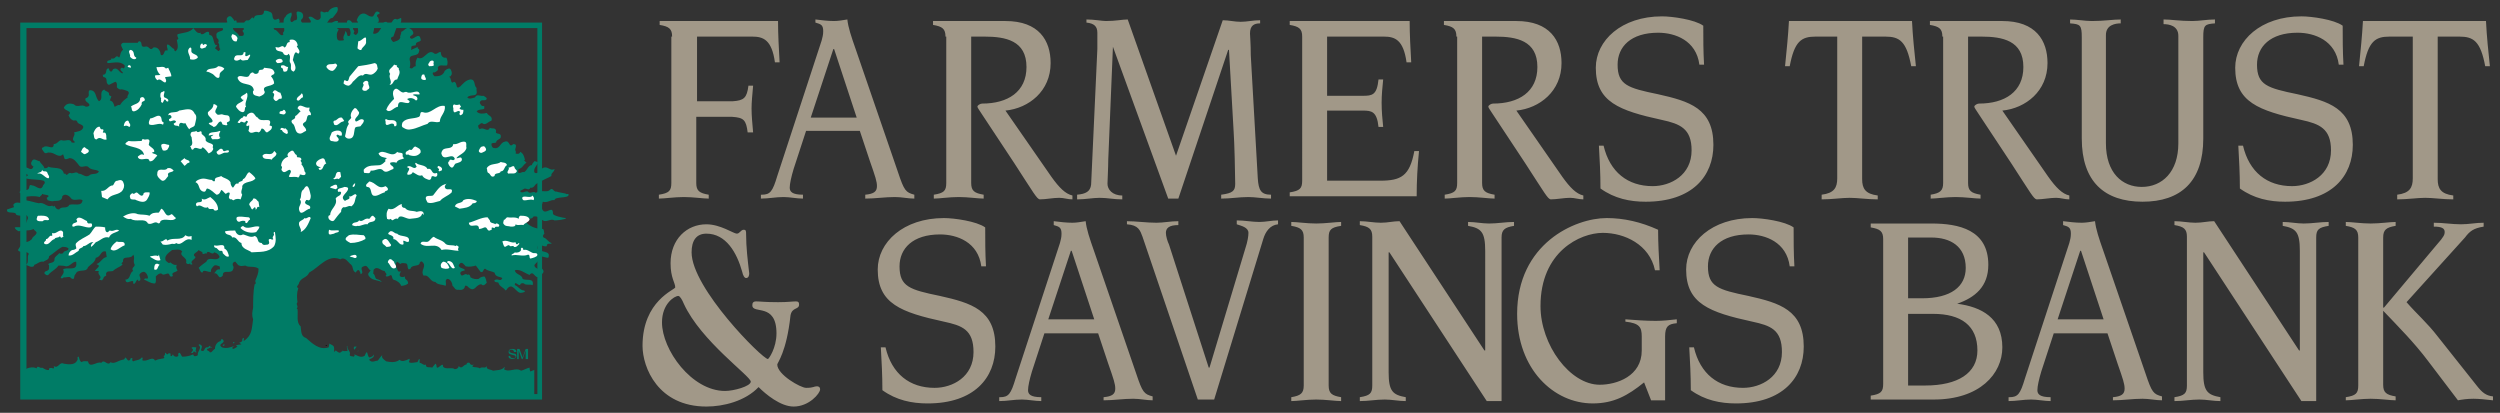 <svg id="Layer_1" xmlns="http://www.w3.org/2000/svg" viewBox="0 0 321 53"><rect x="0" y="0" width="321" height="53" fill="#333333" stroke="none"/><style>.st0{fill:#007c66}.st1{fill:#fff}.st2{fill:#a19888}</style><path class="st0" d="M43.3.9c.3.5-.3 1-.6 1.4-.4 0-.6.5-.8.8-.1.2.1.3.2.3.4-.3.7-.8 1.3-.7 0 .3-.5.8.1 1.1-.3.4-.3.8-.2 1.2.1.3.5.2.6.2.5 0 .1-.2.2-.4 0-.3.3-.5.2-.8.4.1.1.8.6.6.2-.3.1-.6 0-.9-.1-.2-.5 0-.4-.3.2-.3-.2-.9.4-.8.6.3.2 1 .6 1.4 0 .1-.1.2-.1.3.1.1.3.3.4.1.4-.3 0-.8.2-1.1 0-.2 0-.5-.2-.7.1-.3.3-.7.6-.8.6-.3.9.5 1.5.3.2-.2.3-.9.8-.5.1 0 0 .1 0 .2-.2 0-.3.1-.3.3.2.1.3.5.2.7-.2.3-.6.2-.6.5.1.3 0 .6-.1 1 .2.1.5 0 .7-.2.3-.4.5-.7.6-1.1 0-.1.2-.2.4-.2l.4.4c.4-.2.4-1 1-.7l.5-.2c.1.5-.1.9-.5 1l-.5 1.4c-.1 0-.3.1-.3.2 0 .2.1.3.3.5.3-.1.8-.2.9-.6-.1-.2.2-.5.1-.7.4-.1.7-.8 1.2-.4.2.1.6.6.2.8-.1.1-.4.2-.2.4.3.4 1.1-.9 1.3.1.2.5-.7.2-.6.8-.2.1-.6 0-.6.3.1.1-.1.3 0 .3l.9-.4c-.3.3.3.2.1.6-.1.8-1.3.2-1.2 1.1.1.3.1.7 0 1 .4.3.4-.2.8-.2-.1-.3 0-.8.2-1.1.9.5 1.3-1.3 2.2-.5.4.1.5-.3.8-.2 0 .4.2.8.7.7.2.3.2.8.1 1-.5.1-1-.2-1.2.3.2.3-.2.5-.4.6h-.2c-.1.2 0 .3.2.5.6 0 1.1-.1 1.3-.7.2-.2.7-.5.8-.1.1.2.2.5 0 .7 0 .2-.2 0-.2.2.3.1.1 1 .6.6.5.1.1 1.1.8.6.4-.4.7-.8 1.3-.9.7 0 .4.8.8 1.1-.1.3.2.7-.2.9-.4.1-.7 0-1 .3.2.3.7.1 1 0 .2-.5.7-.1 1.1-.2.1.1.4.2.4.4-.2.4-.8-.1-.9.5.1.2.2.5.6.4-.1.1.1.3-.1.4-.3.1-.6 0-.9.3.3.4.9.3 1.3.2.2.4.8.4.6 1-.4.1-.8.7-1.2.3-.2 0-.3.2-.5.3 0 .2 0 .3.2.5.5-.4 1 .5 1.3-.2.2.2.7-.1.8.4-.2.6.7.1.6.8 0 .3-.6.3-.6.7-.2.1-.6 0-.6.2s.1.5.3.5c.8.2.8-.7 1.4-.8.7-.3.5.9 1.1.3.7 0 .1.6.3.9.1.1 0 .2 0 .3.2.1.5.1.6-.2.4.2.5.6.6 1l-.1.1.3.3c-.4.2-.5.7-1 .8-.1.1 0 .2-.1.4.2.3.5-.1.8 0 .4-.2.5-.9 1-.9 0-.2.2-.3.3-.5.2 0 .4.1.5.2-.2.4-.6.7-.5 1.2.2.3.5 0 .7 0 .2-.3.2-.5.6-.6.5-.1.8.5 1.3.2 0 .4-.5.5-.4.9-.5.3-1.2.5-1.6.9-.6 0-.5.7-1.1.6-.2.5-.6-.1-.9.2l-.4.2c0 .2.2.2.3.2.2 0 .4-.2.7-.1.2.4.8-.2 1 .2.5-.6 1.4.1 1.9-.5.3-.2.4.4.8.3.1.1 1.1.2 1.2.3.1.1.3-.1.3.1.1.5-1.8.2-1.8.7-.5-.1-.9.4-1.5.2-.1.4-.3.7 0 1.1.4.6 1.3-.7 1.3.4-.1.3 1.4.6 1.7.6-.1.2-1.2.3-1.5.3-.5-.3-1 .3-1.5 0-.4-.3-.7-.6-1.2-.5-.2.5-1.2.1-.9.8.6.6 1.4.8 2.1.8.2.1.1.4.2.6-.1.1-.3.3-.1.5.4.1.6.6 1 .7v.1c-.2 0-.6-.1-.6.3-.4.2-1.2-.6-1.2.3.4.6 1.8.2 1.4 1.2-.4 0-.9-.3-1.3-.1.5.7-1.2.9-.1 1.5.2.1.3-.1.6 0 .5.5-.1.7-.4 1-.5.4-.7-.9-1.2-.2-.6-.2-1.2-.8-1.9-.6.1.6.9.5 1 1.1.4.3 1.5-.2 1.3.8-.3-.1-.7 0-1-.1-.1-.1-.2-.2-.5-.1l-.1.1v.1c-.3.1-.7-.6-.7 0 .5.2.7.7 1.2.7l.1.1c0 .1-.3.2-.6.2-.6-.1-1-1.4-1.7-.5 0 .1-.1.1-.2.2-.2-.4-.8-.5-.9-1-.1-.1-.4 0-.5-.2-.1-.1.1-.2.2-.2.3-.1.6.3.8-.2-.3-.2-.9-.1-1-.7-.4-.2-.9-.2-1.2-.5-.3 0-.2.6-.6.4l-.6-.8c-.4.1-.8.2-1.3.1-.2-.2-.5-.7-.8-.3-.1.1-.1.2-.1.2.1.4.7.3.8.6-.2.1-.6.1-.6.4.2.7.6-.2.9.2.3-.2.4.2.4.3.3.2.7.3 1.1.2.1-.2.5-.3.7-.3.2.2.2.5.3.8-.2.2-.4.5-.7.2-.7 0-.8 1-1.5.5-.2-.1-.3-.4-.6-.3 0 .4-.4.6-.8.5-.5.1-.5-.3-.8-.5 0-.3-.2-.8-.6-.9-.5.1-.1.6-.3.9-.4-.2-1-.1-1.3-.5-.7 0-.8-1-1.5-.8-.5-.7.5-1.2-.2-1.8-.1-.1-.2 0-.3.1 0 .6-1 .2-1.2.8 0 .1-.1 0-.2.1-.3-.2 0-.8-.5-.8-.2 0-.4-.1-.6.1l-.4-.3c-.4.4 0 .8.1 1.2.1.1.3.1.4 0-.1.2-.3.5-.1.7.1.1.4.1.6 0-.1.5.4.3.4.9-.2.2-.6.3-.9.3-.1-.4-.6-.7-1-.8-.2-.1-.1-.8-.5-.5-.1.1-.3.1-.4.1-.1-.1-.1-.1 0-.2.1-.2-.2-.3-.2-.5-.5 0-.9-.7-1.4-.2-.1.2 0 .3-.1.5.3.2.2.5.4.7.7.2.7.4.7.4-.4-.2-1-.2-1.4-.5-.2-.2-.4-.4-.3-.6l.3-.4c-.3 0-.4-.8-.9-.5-.7.2.2.8-.4 1 0-.2-.1-.3-.2-.5-.2-.1-.4.2-.4.3-.5-.2-.3-.7-.6-1-.4-.3-.8-1.1-1.4-.7-1.6-.7-2.7 1-4 1.7-.3.7-1 .6-1.3 1.3 0 .3-.5.5-.1.7-.2.6-.2 1.2-.1 1.8-.3.3.2.5-.1.8l.1.1c.1.7-.2 1.7.4 2.2.1.6 0 1.3.7 1.5.8.7 1.7 1.6 2.9 1.2l.1-.5c.2.2.6.2.6.6v.5l.2-.2c.2.1.3.3.6.3 0-.2.3-.1.3-.3.2.2.4 0 .6.1.1-.2-.2-.6 0-.7-.1.5.5.7.3 1.2.1.2.3.1.5.2.2-.1.1-.2.1-.3.3.1.8.5 1.3.2.1-.1.1-.3.3-.5.1.1.1.5.3.7.2 0 .6-.2.6-.4.1.3-.2.5-.5.6-.2.1 0 .2 0 .2.3.3.7 0 1 0 .2-.2.4-.6.6-.7-.2.3.2.6.5.8.5.1 1.2.2 1.7-.2.3.3.8.1 1.2-.1.1-.1.1.1.1.1l-.1.3c.3.2.8 0 1.1 0l.2-.4c.2 0 0 .3.1.5.3 0 .5.4.8.2-.1.5.5.3.8.4l.4-.5c.2.1.1.3.2.5.3.1.8-.8.8-.1.4.4 1.1 0 1.5.3.3 0 .5-.2.5-.4.4.5.6-.2 1-.2 0-.2.2-.3.4-.2.1.3.4.3.6.2-.1.1-.3.1-.2.3.3.1.6 0 .9.2.3-.3.7.1.9-.3-.1.5.5.4.8.6.5-.1 1.1 0 1.5-.5 0 .1 0 .2-.1.3.7.5 1.5-.3 2.2.2.4-.1.7-.3 1.1-.4 0 .2 0 .3.1.5l.5-.2v3.4l-65.4-.1s-.2-3.2 0-3.3c.1-.2 1-.5 1.5-.2.1-.5.5.1.7-.1.2.1.6.4.9.3-.1-.3.3-.3.5-.2h.1c.1-.1 0-.2 0-.3.6.4.7-.6 1.3-.3.6.1 1.4.2 1.7-.4.2-.2-.1-.5.2-.5.1.2.1.6.4.7.2-.2.5-.1.8-.1.2 1 1.2-.1 1.7.2.4-.6.8.5 1.2-.1.4.3 1-.2 1.5-.3.1 0 .4-.1.3-.2l.1-.1c.2.1.3.6.6.3.1-.1 0-.3.3-.2 0 .1-.1.3.1.4.4-.2.8-.1 1.1-.5.3 0-.1.4.2.4.6.1 1.2-.6 1.5 0 .2-.1.5-.2.7-.2.1-.1.5 0 .5-.2l-.1-.2c.2 0 .2-.3.2-.4.2 0 .1.2.3.2.1-.1.2-.2.4-.1v.3c.2.1.2-.1.3-.2.1.3.5.4.7.2 0-.1-.1-.3.1-.4.2 0 .2.3.4.5.5 0 1-.1 1.4-.3l.1.2c.1.1.4 0 .5-.1-.1-.5.6-.9.1-1.3.1-.2.3 0 .4.1.1.2-.1.4-.1.6.6.3.3-.5.9-.4.1-.1.2-.2.3-.2 0 .1 0 .2.1.2h.1v.1c-.2-.2-.4.1-.6.1-.1.3.3.2.3.4.3.2.4-.3.7-.4 0-.5.3-.9.7-1 .1-.1.1-.4.3-.2.5.5-.8.5-.1 1 .5.2 1.2 0 1.6-.2-.1.1-.4.2-.2.4.2 0 .4-.2.6-.3l-.2-.1c.2-.2.5-.1.7-.2l-.3-.2c.1 0 .3-.1.4-.2 0-.1 0-.3.1-.4h.1v.4c1.1-.8 1-1.5 1.2-2.8-.2-.6-.1-.9 0-1.5 0-.8 0-2.1.2-3 .3-.1 0-.3.1-.5.2-.5.4-.9.4-1.5-.5-.4-1.3-.1-1.7-.4-.5.1-.9.1-1.1-.3-.1 0-.1-.2-.2-.2-.2 0-.4.2-.3.5.2.2 0 .6-.1.7-.5.3-1.2-.2-1.2.6-.1.1-.2.2-.4.2-.2-.1-.3-.6-.7-.5.2-.2.3-.6.7-.5.1-.1 0-.3 0-.4-.3-.1-.5-.2-.7-.1-.2.2-.5.5-.4.8-.4.1-1-.4-1.1.1-.3 0-.3-.4-.5-.6.3-.3.7-.6 1-.8.3-.8 1.3.1 1.7-.6-.1-.3-.3-.5-.7-.6-.3.5-.8-.5-1 .2-.1-.2-.3.1-.5 0 .1-.3-.3-.3-.5-.5-.1.3-1 .5-.4.9 0 .3-.8.5-.4.9 0 .1-.1 0-.2.1l-.1-.2c-.1.2-.5.1-.5-.1.2-.7-1-.8-.5-1.4-.3-.4-.9-.2-1.3-.2-.5.4-1.1.8-.8 1.4.2.1.3.4.6.2.2.2.5.4.8.3-.1.2-.1.5.1.7-.1.3-.9.2-.6.7-.1.2-.4.1-.4 0-.2-.7-.7.2-1.1-.3-.3 0-.5.2-.7.4 0 .2.1.7-.1.9-.6 0-.9-.3-1.4-.5.1-.3.4 0 .5-.2 0-.3-.2-.7-.5-.8-.2 0-.5.1-.6.4 0 .2.2.4.1.7l-.2.1c-.1 0 0-.2-.1-.2-.3.1-.3.7-.6.5v-.3c-.4-.1-.9.5-1-.2.7 0 .5-.9 1-1.1-.3-.4.2-.5.2-.8-.3-.5.1-.9-.2-1.3-.3.7-1.4 0-1.3.9l-.2.2c0 .1.2.1.1.2-.3.3-.8.4-1.2.8-.4.1-.8-.1-.9.4.2.3-.3.2-.3.5l-.2.3-.4-.1c.6-.4-.3-.6 0-1.1h-.5c.1-.3.5-.4.5-.7l-.3-.2c.6-.2.7-.8 1.3-.9l-.1-.7c-.7-.2-.6.7-1.3.8-.1.6-.6.8-1 1.2-.2.8-1.3.1-1.6.9-.3.2 0 .9-.6.5-.1-.3-.7 0-.9-.1-.1.1-.2.2-.4.1 0-.3.6-.6.3-1.1.5-.4 1.8.3 1.7-.8 0-.1 0-.2-.1-.2-.5.1-.7.6-1.2.6-.4-.1-.6-.1-1-.1-.3.5-.9.7-1.3 1.2-.2.1-.3 0-.5-.2 0-.4.5-.2.6-.6V34c-.1 0-.1 0-.1-.1.2-.2.7-.1.8-.5-.1-.4.4-.6.6-.9.1.1.4.1.5 0 .1-.4.7-.2.7-.6-.2-.2-.5-.2-.8-.2-.6.3-1.2.9-1.7 1.2 0 .5-.5.5-.7.7-.5-.1-.8.3-1.2.4 0 .3-.4.3-.6.2l-.5-.2c.5-.2.1-1 .4-1.4-.3-.5-1.1 0-1.4-.5L3 31c.3.2.8 0 1.1-.3.1-.4.5-.4.6-.8 0-.2-.3-.3-.4-.5-.5.3-1.3.1-1.9.3-.2-.1-.5-.3-.5-.5.5-.1 1 .1 1.3-.2.1-.3.3-.7.4-1 0-.2-.2-.4-.4-.5-.3.3-.7.2-1.1.1-.1-.6-1.3 0-1.2-.7l.9-.3-.1-.3c.5-.7 1.1.2 1.5-.6.7.1 1.2.3 1.8.4.7-.2 1 .6 1.7.3.1.1.2.2.3 0 .1.2.2.5.6.5.3-.5 1 0 1.3-.6.6-.2 1.6.3 1.7-.6-.5-.3-1.2.3-1.6-.4-.2-.2-.7-.5-1-.1 0 .6-.6.6-1 .6-.3.1-.6 0-.9-.1 0-.1-.1-.2-.1-.3.1-.1.3-.1.2-.3-.2-.1-.6-.1-.8-.2 0 .2-.2.2-.3.4-.7-.2-1.4-.1-2 0-.1-.3-.3-.4-.6-.6.1-.3.4-.2.6-.4.2.2.5.1.6-.1.1-.1 0-.6.4-.4.5 0 1.1.8 1.4.1 0-.2.5-.4.1-.7-.8-.2-1.6-.1-2.3-.3-.1 0-.1-.2 0-.2.1-.1.4-.1.2-.3-.2-.2-.6 0-.7-.4.1-.1.2-.4.4-.5.4-.1.8.6 1.1-.1-.3-.2-.4-.4-.2-.7.2-.5.7 0 1 0 .1.3.5.5.6.9.2 0 .4 0 .5-.2.6.3 1.8-.1 2 .9h.2c.2.4.3-.1.6-.1.5.2.7-.3 1.1.1.5 0 .9.6 1.4.2.3-.3 1 0 1.2-.5-.4-.3-1-.1-1.4-.6-.4-.2-.8.2-1.1-.1-.4-.5-.7-1-1.3-1-.2.1-.4.2-.6.1l-.2-.6c-.6.6-1.1-.3-1.8-.2-.2-.1-.3.2-.6 0-.1-.2-.6-.6-.1-.7.4-.4 1.3.5 1.3-.4.5 0 .6-.5 1-.5.5.2 1.1-.3 1.3.3.2 0 .4.1.4-.1-.6-.4.2-.8-.1-1.2.3-.1 1.1-.1 1.2-.7-.1-.4-.7-.3-.8-.7-.1-.3-.5 0-.6-.2-.3-.1-.4-.4-.5-.6.6-.6-.5-.5-.6-1 .3-.5.7-.6 1.3-.4.4.5 1-.1 1.5.3.2 0 .4 0 .5-.2-.1-.4-.7-.4-.5-.9.2 0 .4-.2.4-.4 0-.3-.1-.7.3-.6.7.1.5.9 1 1.4.7-.3-.1-1.2.7-1.5.1.3.7.2.6.7.1.1.2.1.3.2l-.2.5c.4.1.5.4.6.8.2 0 .4-.3.7-.2.3-.5.6-.7 1-1-.2-.2.4-.5 0-.8-.3-.1-.7-.3-1-.2-.1-.1-.3-.1-.4-.3 0-.2.1-.6-.2-.7l-.8.4c-.6-.2 0-.9-.7-1-.1-.1-.1-.2-.1-.3.7 0 .2-.9.8-.8 0 .2.1.4.3.4.1-.1.2-.2.2-.3.7-.4.8.6 1.3.5 0-.2-.6-.4-.2-.7.1 0 .2 0 .3.1.1-.1.2-.4 0-.5-.6-.5-1.4-.2-2.1-.2-.2-.5.5-.2.5-.6.6.2.5-.6 1-.1.2-.3.1-.7.5-1-.1-.3-.5-.7 0-.9h1.9c0-.1.1-.2.2-.2.5.1 0 .8.7.7.6-.2.6.7 1.1.1.5-.1.8.3.9.7 0 .1 0 .3.2.3.4-.1.2-.8.7-.6.1-.3-.2-.5 0-.8.4.1.5.5.9.6-.1 0 0 .1 0 .2l.1.1c.5-.3.3-.9.2-1.5.1 0 .1 0 .2-.1 0-.2-.2-.3-.1-.6.6-.2 1.7-.2 2-.8.3.3.5.8 1 .6-.1.1 0 .2.1.2.4 0 .5-.4.9-.3.1.1 0 .3.1.4.6 0 .4.9.8 1.3h.2l-.3.4c.2.1.5.6.6.2l.1-.1c-.3-.2 0-.6-.3-.8.1-.1.1-.3 0-.5-.2-.1-.2-.2-.2-.4-.2-.8 1.3-.4.7-1.1-.2-.5.5-.5.7-.6-.1-.3-.2-.6.2-.8.3-.1.4.2.6.4 0 .1.1.1.1.2l.2-.1c.2.2 0 .6 0 .8-.1-.1-.4 0-.4.2.1.5.6.5.8 1 .2 0 .6.1.6-.2.1-.3-.4-.4 0-.6 0-.5-.1-1 .4-1.2.5.2.6-.7.9-.2.1-.9 1.3 0 1.3-1 .3-.1.7.1.9.2.3.3.1.5.3.8.2.3.5 0 .7 0 .5.9-1 .5-.6 1.4.5 0 .8 1.1 1.2.6-.2-.2.1-.3.1-.5 0-.7-.3-1.4.2-1.8.1-.3.5-.4.7-.5.2.5-.2.6-.1 1.1.2.4.4-.2.7-.1.5-.3-.5-1.5.7-1 .3.2.3.7 0 .9-.2.3.3.5.2.8.1.2.3.2.5.2-.1-.4.6-.4.5-.8l-.3-.5c.6-.3.8.6 1.4.3.5-.3-.3-1.4.6-.9.3 0 .4-.2.5 0 .2-.4.6-.7 1.2-.7z"/><path class="st1" d="M30.5 4.9l-.1.4c-.4.1-.6-.2-.7-.6l.1-.3c.3 0 .6.2.7.5zm16.5.4c.1.5-.5.7-.6 1.1-.2.1-.4-.1-.5-.2l.1-.9c.5 0 1.1-1.1 1 0zm-8.8.4c0 .1.1.2-.1.2.1.3.6.7.2 1l-.3-.2c-.3.2-.3.7-.4 1 .2.5.6 1.1.1 1.5-.6-.2-.2-.7-.4-1.1-.3-.3.2-.9-.3-1.2 0 .3-.5.2-.6 0-.1-.5-1-.1-1-.8h-.1c.1-.1.3 0 .4 0 .3 0 .6-.4.8 0 .4-.1.2-.7.7-.7 0-.1-.1-.3.1-.3.5-.1.8.2.9.6zm-12.1.1c.1-.1.2-.2.4-.1.2.2-.1.2-.1.4-.2 0-.5.3-.7 0 0-.2 0-.4.2-.5.1-.1.1.1.2.2zm-1.5.9c.2.3.8.3.8.7-.3.3-.7.3-1 .2.1-.5-.6-1 0-1.5.3 0 .1.4.2.6zm-7.1.7c0 .2-.2.2-.3.2-.2 0-.4-.2-.5-.3.1-.3-.4-.8.1-.9.6.2.2.8.7 1zm14-.7c.1.1-.2.6.2.5l.4-.2c.1.2-.2.5-.3.7-.4 0-.7.2-.9-.1-.2.1-.5.3-.8.1-.1-.2 0-.3.1-.5.4-.3 1 .2 1.1-.5h.2zm4.8 1.2c-.1.2-.5.2-.7.2-.1-.1-.2-.2-.2-.3.2-.3.9-.4.9.1zm19.4.1c-.1.1 0 .2 0 .4-.1.1-.4.1-.6.1-.1-.1-.2-.3 0-.4 0-.3.6-.5.6-.1zm-7.2.8c-.1.3-.3.5-.6.7-.5.3-.9-.3-1.3.2-.5-.2-.9.5-1.3.8-.1.2-.3.4-.5.5-.3 0-.5-.1-.7-.3.1-.2 0-.4.2-.4.6.4.4-.4.7-.6l1-1.2c.7-.1 1.4-.2 2.1-.4.4.1.3.4.4.7zm-5.2-.4c-.1.2-.3.6-.6.7-.4 0-.6-.2-.8-.5.1-.5.7-.3 1-.4.2-.1.3 0 .4.2zm7.7 0c-.2.3.3.2.2.5.3.5-.1.9-.2 1.3-.6 0-.4.7-1 .7.5-.4-.2-.9.1-1.4-.4-.6.2-.7.5-1.2.1 0 .2.1.4.1zm-14 .2c-.1.2 0 .6-.4.6-.4.1-.1-.5-.5-.5 0-.1-.1-.3.1-.3.4-.1.4.2.8.2zm-20.2 0v.1l-.4-.1c0-.3.4-.3.4 0zm4.5.2l.3-.1c.1.3.4.7.4 1.1l-.8.1c0 .2.3.5 0 .7-.4-.1-.6-.6-1-.3-.2-.2-.3-.3-.3-.6.2-.1.5 0 .7-.1-.3-.2-.5-.7-.5-1 .4.1.9-.2 1.2.2zm7.5 0c-.1.3-.6.4-.6.8 0 .2 0 .4-.2.4-.3 0-.5-.4-.7-.5-.2-.1-.5-.3-.8-.3.2-.6 1.1-.2 1.5-.7.3 0 .6.1.8.3zm6.4.4c.1.1 0 .2 0 .3-.1.1-.3.1-.4.3.2.2.4.6.4.9-.4.5-1.7.2-1.2 1.1 0 .3-.4.5-.7.6-.3-.1-.7-.1-.8-.4 0-.1-.1-.3.1-.4-.2-1.2-1.7-.4-2.1-1.6.2-.6 1.2.2 1.5-.3.1-.2.2-.4.5-.4.1.2.5.3.7 0 0-.6.6-.1.7-.6.6.1 1.1 0 1.3.5zm19.5 1c-.1.1-.3.1-.5 0s-.1-.4 0-.6c.1 0 .2-.1.3 0 0 .2.2.4.2.6zm-7.4.4c-.1.3.4.7-.1.9-.1.2-.4.2-.6.1-.3-.3.3-.6 0-.9.1-.3.6-.5.7-.1zm4.9 1.2c.6.4 1.5-.5 1.7.3-.3.1-.7-.1-.9.1.2.1.6.1.6.5 0 .1-.1.2-.2.2-.3-.3-.7-.4-1.1-.2 0 .2.5.2.2.5-.5.2-1.4-.6-1.4.5-.6.1-1 .9-1.5.4.2-.6.6-1 1-1.4-.1-.4-.2-.6-.1-1 .5-.9.9.5 1.5.1h.2zm-16.2.1c.1.3.3.6.1.8-.4-.2-.5.6-.9.1-.3-.3.3-.7-.2-.9.3-.7.6 0 1 0zm-14.9-.2c.1.2-.2.5 0 .8.2.1.6.2.5.5-.1.1-.1 0-.2 0s-.1-.3-.3-.2l-.2.4c-.1 0-.3-.1-.2-.3-.1-.2.1-.3-.1-.4 0-.2-.1-.7.3-.7-.1 0 .1-.1.2-.1zm17.8.8c-.3 0-.5.7-.8.3 0-.4.5-.5.6-.8.2 0 .2.3.2.5zm-7.3 1.2c-.3.1 0 .6-.4.7-.4 0-.7-.4-.9-.7.1-.5.8-.5 1-.9-.2.1-.3-.2-.4-.3.2-.3.5-.3.8-.6.3.6-.4 1.3-.1 1.8zm-13-.9c0 .3-.5.1-.4.6-.2.4-.5.8-1 .9-.4 0-.2-.5-.4-.6.4-.4 1.2-.3 1.2-1.1.2-.2.5-.2.6.2zm9.3.8c0 .3-.5.7-.1 1 .2.3.5 0 .8.1.4.2.9-.1.9.6.1.5-.6.2-.3.7-.1.2-.4 0-.6 0-.1-.1-.1-.4-.3-.4-.4.1-.4.7-.9.7-.1-.2-.5-.2-.6-.5.2-.1.5 0 .5-.3-.2-.5-.7-.6-.6-1.1.3-.3.7-.5.7-1 .2-.1.3.1.5.2zm31.3.1l-.2.2c.1.2.3.2.5.2 0 .3 0 .6-.4.7-.1-.1-.1-.1-.1-.3l.1-.1c-.3-.5-.8.5-.9-.3.1-.2-.2-.5.1-.7.2.1.5.1.7 0l.2.3zm-19.5.5c.1.2.3.3.2.6-.7-.2-.3.7-.8.9-.6.4.3.6.2 1.1-.3.1-.6.5-1 .3-.5-.2-.3-1-.8-1.3-.3-.6.5-.3.4-.9.3-.1.5-.5.7-.6l-.4-.4c.3-.8.9.1 1.5-.1.1 0 0 .2 0 .4zm17.4-.6c.2.8-.7 1.4-.6 2-.5.3-1.2-.3-1.6.3-.7.2-1.4.6-2.1.7-.4.1-.7 0-1-.2-.3-.1-.2-.5-.1-.7.5-.6 1.4-.4 2.1-.7.3-.2 0-.7.5-.6 1 .4 1.7-1 2.8-.8zm-32.1 1c.4.3.1 1 0 1.5-.2.3-.5.2-.7.5-.2-.2-.4-.6-.5-.8-.3.2-.6-.3-.8.2v.3c-.1-.3-.6 0-.7-.4 0-.1.5-.2.2-.4s-.8.4-.8-.2c.2-.1.5-.2.2-.5-.1-.1-.2 0-.3 0 .1-.6 1-.2 1.4-.6.8-.1 1.6-.5 2 .4zm21.1-.2c.1.5-.8.8-.4 1.2.3 0 .6-.5 1-.2.1.3-.3.6-.4.8-.2.1-.5 0-.7.2-.2.5 0 1.4-.8 1.4-.2 0-.4-.1-.5-.3.2-.7.1-1 .5-1.6-.3-.4.2-.5.3-.8-.2-.4.1-.9.4-1.2.3-.1.4.3.6.5zm-9.4 0c0 .1-.1.3-.3.3l-.5-.1c-.1-.5.4-.2.5-.5.2 0 .2.1.3.3zm-3.6.7c.4.8 2-.3 1.5 1l.3.1c.1.4-.3.6-.6.8-.3 0-.3-.5-.7-.5-.1.1-.1.4-.4.5-.5-.3-.9.4-1.3-.2.1-.3.1-.5.1-.7l-.3.1c-.3-.3.5-.6-.1-.7-.2.6-.6-.2-.8.3-.1 0-.2 0-.3-.1.2-.2.4-.6.7-.6-.1-.1.1-.1.1-.2.2 0 .3.2.4 0 0-.2.2-.3.4-.4.6-.2.6.5 1 .6zm-12.1.6c0 .1 0 .3-.1.3-.5-.3-1.1.2-1.7 0-.2-.2 0-.6.1-.8.5 0 1.1-.7 1.4-.1.1.3 0 .5.3.6zm23.2-.2c-.1 0-.1.1-.1.1-.5 0-.7.7-1.2.4 0-.2-.2-.3 0-.5.4 0 .5-.5 1-.4l.3.4zm6.7.2c0 .2.1.4-.1.5-.3.1-.1-.2-.3-.3-.4-.2-.9.5-1-.1.1-.2-.2-.5.1-.5.4.3 1-.1 1.3.4zm-34.2.2c0 .1.1.3-.1.4-.3-.2-.4-.2-.7-.1 0-.2.1-.6.4-.7.3-.1.2.3.4.4zm-3.5.7c.2.1 0 .3 0 .4.1.1.3-.1.4.2.1.2 0 .5.1.7-.5.2-.8-.5-1.3 0-.4 0-.3-.5-.4-.8.1-.3.3-.7.6-.8.4-.2.1.4.6.3zm23.7.1c0 .2.2.4-.1.5-.2-.1-.5-.2-.6-.5-.1 0-.2 0-.2-.1.1-.4.5 0 .6-.1.1-.1.1.1.3.2zm-11 .5c.2.2.6.4.5.8.2.5 1.2.3.9.9.1.1.1.3 0 .4-.1.2-.3.3-.5.4-.2-.2-.4-.6-.8-.8-.2.6-.9-.3-1.2.3-.3.1-.2-.3-.4-.4.5-.2.2-.8.2-1.2-.1-.1-.2-.3-.1-.5.1-.3.5-.1.7-.3.3.5.7-.4.7.4zm18 0c0 .1 0 .3-.2.2-.2.1-.3-.3-.5 0 0 .2.5.4.2.7-.3.2-.6 0-.9 0-.4-.3 0-.7.1-1.1.4-.3 1.3-.4 1.3.2zm-15.6-.3c-.2.2-.2.5-.1.7l.1.1c-.3.3-.6.1-1 .2-.1-.1-.2-.2-.2-.3 0-.2.2-.1.3-.3l-.6.1c0-.6.9-.3 1.4-.6l.1.1zm-9.2 1.7c.2.3.8.5.7.9l-.3.1c.2.2.5.1.7.4-.3.2-.5.8-1 .7-.1-.6-.8-.1-1.3-.3-.1-.1-.2-.1-.2-.3.3-.2.4-.4.8-.2-.2-1.1-1.7-.9-2.4-1.4 0-.2.3-.3.4-.4.6.1 1.1 0 1.7 0 0-.2.1-.3.3-.2.2.1.6-.2.7.2l-.1.5zm40.8.4c-.2.7-.9.8-1.3 1.3.2.1.6-.3.7.1.1.4-.5.5-.8.6-.2.1-.3.8-.7.4-.2-.2-.4-.6-.1-.7v-.1c.2-.3.5.2.7-.2-.3-.9-1.4.4-1.7-.6-.1-.2.1-.5.2-.6.4-.3 1.2 0 1.3-.7.6.1.9-.4 1.5-.3.3.1.1.6.2.8zm-38.2-.4c.1.2-.1.4-.2.6-.1.1-.4.2-.6.1-.1-.2-.2-.4-.2-.7.3-.3.7 0 1 0zm40.7.5c.1.3-.3.4-.5.5-.2.1-.5-.1-.4-.3.1-.2.2-.5.5-.5.2-.1.3.1.4.3zm-8.4.5c-.4.5-.9.5-1.5.3-.1-.2-.2.1-.4-.1-.1-.4.3-.4.5-.6.4.2.3-.2.7-.4.4.2.8.3.7.8zm-42.6-.2c0 .2-.3.3-.5.4-.2 0-.3-.2-.5-.3.1-.2.2-.6.5-.6.2.3.5.2.5.5zm17.8-.1c.1 0 .2 0 .2.1 0 .2-.2.2-.4.2-.4-.1-1 .7-1.2-.1.3-.2.5-.6.8-.3.1.4.4.1.6.1zm8.9.6c0 .1 0 .2.1.3.2 0 .5 0 .5.3-.3.2.2.3 0 .6.2.2.4.6.4.9.1.1.2.2.1.4-.2.2-.5 0-.7 0 0 .2-.1.3-.2.4-.4-.2-.8 0-1.2-.1 0-.3.5-.7.1-.9-.3 0-.7.6-1 .1-.2-.2.2-.4-.1-.6 0-.5.3-.9.7-1.1.1 0 .2-.1.2-.1-.2-.2 0-.5.2-.6.6-.5.5.3.9.4zm-2.6-.2c0 .4-.5.5-.6.8-.4-.2-1.1.1-1.2-.5.4-.6 1.1.2 1.5-.6.1 0 .2.2.3.3zm15.5-.2c.2.2.8 0 .7.4 0 .2 0 .3.2.4-.2.2-.8.1-1 .6-.2-.1-.6-.1-.8 0-.1.4.6.4.4.8-.4.1-.9.6-1.3.2-.4-.5-1 .1-1.6 0-.1.5-.4.3-.8.3-.1 0-.1-.3-.1-.4.5-.7 1.4-.5 2.1-.6.3-.1.5-.3.7-.5-.1-.2 0-.3.2-.4-.4-.1-.9-.1-1.1-.6.7-.7 1.7.7 2.4-.2zm-26.7 1.4c-.3 0-.3.2-.6.4l-.5-.6.5-.4c.1.3.8.2.6.6zm17.6.1c-.5.1-.3.9-.9.8l-.1-.2c.1-.1.2 0 .3-.1-.2-.1-.5-.1-.6-.4-.1-.3.3-.6.6-.7.6-.3.5.4.7.6zm23.2.2c-.4.2-.3.8-.8.8-.1.4-.8.1-.8.6-.5.3-.5-.3-.8-.4-.2-.1-.1-.4-.2-.6.4-.7 1.3-.4 1.8-.8.2.1.7 0 .8.4zm-10.2.5c.7-.2.4.8 1.2.5.1.1.1.5-.2.5-.2 0-.3-.2-.5 0 0 .2-.1.4-.3.4-.3-.1-.7-.2-.9-.6-.4.2-.8-.2-1.2-.4-.1.3-.5.4-.7.3-.1-.3.6-.8 0-.9v-.1c.5-.3.8.5 1.2 0l-.2-.4.1-.1c.4.4 1.2.2 1.5.8zm1.8.2c-.1 0-.2.1-.3.1l-.1-.1c.3-.3-.4-.3 0-.6.3.1.6.3.4.6zm9.6.2c-.2.3-.7.1-1 .2-.4-.2.2-.5 0-.8.3.1.7-.5.8.1.1.2.4.3.2.5zm-44-.2c-.2.3-.9.1-.7.7-.2.2-.4.7-.8.6-.3-.2-.7-.6-.6-.9v-.1c.1-.8 1-.1 1.3-.6.4-.1.6.1.8.3zm-16.2.3c0 .2.4.5.1.7-.5-.1-.8-.8-1.4-.6.1-.2.6-.1.6-.5.2.4.5 0 .7.4zm37.7.5l-.3.3c-.3-.2-.6.2-.7-.1.5-.1.1-1 .9-.8l.1.6zm-11 .2c-.4.6-1.4.3-1.7 1 .1.3-.3.7 0 1.1l-.2.6c-.3-.1-.6-.1-.9.1-.1.1-.2-.2-.4-.1-.4-.2-.1-.5-.1-.8-.1-.2-.4 0-.5.1-.2-.1-.4-.5-.6-.5-.1.2-.2.6-.6.6-.3-.2-.7-.7-1.2-.8-.2.1-.1.5-.5.4-.7-.2-.4-1-1-1.2.1-.2.3-.3.6-.4.6-.2 1 .1 1.5.1.1.1.3.3.4.1-.1-.5.5-.4.8-.6.3.3.9.3 1.2.8 0 .3.1.5.3.7.2-.1.3-.7.7-.5 0-.4.6-.2.6-.6.4-.1.4-.7.8-.9.4.3.7.6.8.8zm-16.9.7c.1.3 0 .7-.3 1-.6.5-1.3.3-1.8 1l-.7-.3-.1-.8c.7.1.9-.7 1.5-.7.2-.2.2-.6.6-.6.5-.2.7 0 .8.4zm33.6.3c.1.1.2.1.3.3.1.4-.4.2-.4.5-.5.1-1 .6-1.5.4-.4-.3-.1-1.1-.8-1.1-.3-.3.2-.5.3-.7.9.1 1.1 1.1 2.1.6zm7.8-.3c-.1.2-.3.3-.1.6.3.3 1-.2.8.5-.5.5-1.1.6-1.5 1.1-.5.1-1.1.4-1.6.2-.1-.2-.4-.6-.1-.8.3-.1.5 0 .8-.1.5-.6.9-1.4 1.8-1.5h-.1zm-11.7-.1c0 .2 0 .4-.2.5h-.1c-.1-.2.2-.4.3-.5zm-2.3.5c.1.2-.1.2-.2.3l-.7-.2c0-.2.3-.2.4-.3.2-.1.5-.2.5.2zm-3.4 1.1c0 .2 0 .5-.2.6-.1.1-.2-.1-.4 0 0 .1-.2.2-.1.4.2.3.8.2.6.7-.5 0-1.2 1.1-1.4.1-.1-.5.5-.8.1-1.3.3-.3 0-1 .5-1.3.6-1.1.8.4.9.8zm4.8-.9c0 .6-1.2 1-.4 1.6.2-.2.8-.2.5-.6.4.2.8-.6 1-.1-.3.5-.1 1-.7 1.4-.3-.2-.6.2-1 .1-.2.1-.3.3-.3.6-.3.3-.6.7-.9 1.1-.2.2-.5 0-.6-.1-.1-.1-.2-.3-.1-.5l.2-.1c0-.8 1-1.2.7-2.1.2-.4.7-.3.7-.8-.1-.2-.3 0-.4-.1-.2-.5.5-.4.8-.6.4 0 .5.1.5.2zm-25.5.5c.1.3-.2.7-.3.9-.3.5-.9.3-1.4.1-.2-.2-.8.1-.8-.4-.1-.2.1-.4.3-.5.3.3.4-.3.7 0 .2.2.5.5.7.2 0-.4.5-.3.8-.3zm49.3 1c-.4-.2-.9.1-1.3 0-.1-.1-.2-.2-.1-.4.4-.2 1 .2 1.3-.2 0 .1.3.3.1.6zM28 26.9c-.1.1-.3.2-.5.1-.1-.4-.7.1-.8-.4-.6.3-.9-.5-1.4-.1-.1-.1-.2-.2-.1-.4.2-.3.9.1.7-.6.4.3.8-.1 1.1-.2.5.4 1 .9 1 1.6zm33.2-1c-.1.2-.4.2-.5.2-.4.6-1.1.6-1.7.7l-.6-.3c.2-.6.9-.3 1.1-.8.6-.3 1.2-.1 1.7.1v.1zm-28 0l.1.7c-.4-.2-.2.3-.5.3 0-.1.1-.2-.1-.3l-.3.3c-.2-.1-.2-.4-.4-.6 0-.4.5-.5.5-.8.4-.1.5.3.7.4zm18.8.8c.4.5 1 .3 1.5.5.4-.1.9-.2.9.3v.1l-.2-.2c-.1.7-1 .6-1.6.7-.5 0-1.3-.7-1.5 0-.5-.2-.7.5-.9 0-.2.1-.3.1-.5 0-.1-.5-.1-.9.2-1.3.7.3 1.1-.5 1.7-.6-.1.4.2.5.4.5zm-30 .8c.2 0 .3.3.6.5-.5.6-1.4-.1-2 .4 0 .2-.2.4-.4.2-.4-.2-.7.3-1.2.1-.4-.8-1.5-.1-2.2-.6-.4.1-.7-.1-1-.3.5-.3 1.3-.6 1.9-.3.5.1.9 0 1.5.2.3-.4.7-.4 1.2-.4l.3-.5c.5.1.5 1.3 1.3.7zm-15.7.7c-.2.2-.6-.1-.8.2-.2 0-.8.1-.8-.3.1-.1 0-.3.2-.4.5 0 1.3-.1 1.4.5zm61.7 0c-.2.4-.6.4-.8.7-.4-.1-.7.1-1-.1 0 .3-.3.3-.6.3-.3-.1-.7 0-.9-.3-.2-.2 0-.4 0-.6.2.1.2-.3.5-.3.4.1 1-.1 1.4.2 0-.1 0-.3.2-.4.4 0 1.1 0 1.2.5zm-35.9 0c-.3.1-.3.6-.6.4.1-.3-.3-.3-.6-.2-.1.1-.3.1-.4 0-.1-.1-.2-.3-.1-.5.3-.2 1.1 0 1.5 0 .1 0 .2.1.2.3zm16.1-.2c0 .7-.8.3-1 .8-.5-.1-.9.3-1.3.2-.2.1-.5 0-.7-.1.1-.5.7-.2.9-.6.5.3.7-.4 1.3-.2.2-.1.2-.4.5-.4l.3.3zm14.7.3c0 .4.5.3.7.5.1-.2.3-.1.4 0 .1 0 .1.1.1.2-.1.3-.5-.1-.6.3-.1 0-.3-.2-.4 0 .2.2-.1.2-.2.3-.4.1-.3-.5-.7-.4-.2.1-.5.2-.7.2 0-1-1.2.1-1.3-.8.8-.2 1.6-.7 2.4-.7l.3.4zm-23-.3c-.3.7-.6 1.5-1.3 1.8.2-.4-.3-.7-.2-1.2.1-.3.5-.3.7-.6.3.2.6-.4.8 0zm-28.7.4c-.1.1.1.3.2.3s.5-.1.4.2c.1.2-.1.2-.2.3-.7.1-1.4-.5-2.1-.1-.1 0-.3 0-.2-.2 0-.4.9-.2.5-.7.3-.6.9 0 1.4.2zm2.3.8c0 .2 0 .5.2.6.2.1.3-.2.4-.2.5.2.8-.3 1.2 0-.4.3-1.1.3-1.3.9-.7-.2-1.1.4-1.7.6-.2.2-.3.4-.6.6-.1-.2.1-.5.3-.6-.5-.1-.8.5-1.3.5-.1.3-.6.2-.6.6-.4.2-.8.7-1.3.6 0-.3.2-.6.5-.7.2 0 .4-.1.5-.2 0-.2-.2-.5 0-.7.5-.5 1.1-.7 1.7-1.1.3-.3.5-.8.8-1 .4 0 .8 0 1.2.1zm19.8-.1c0 .3-.3.5-.4.7-.7.2-1.5 0-2-.5 0-.2.2-.2.3-.3.6.6 1.4-.1 2.1.1zm10.2.5c.1.3-.4.2-.6.4-.2 0-.7.3-.7-.1 0-.1 0-.4.1-.4.3.2.9 0 1.2.1z"/><path class="st1" d="M31.2 30.1c.5.1 1 .5 1.5.2.6.2.2.9.9.9.2.4.5.2.8.2.4-.2-.1-.6.2-.7.2-.1.3.2.5 0-.3-.3.3-.5 0-.8.1 0 .1-.2.2-.1.1.7.2 1.2-.1 1.8-.8.9-1.9.7-2.9.8-.3-.3-1.3-.4-1.3-1.2-.5-.1-.6-.9-1.2-.7-.1-.5-.9-.2-.9-.8.5-.1.9-.1 1.3-.1.1.4.5.8 1 .5zm-23 .2c-.1.1-.3.3-.4.2 0-.1-.1-.1-.1-.2-.1.3-.6.1-.7.4-.5.1-.7.9-1.3.6-.2-.3.3-.3.2-.6.4 0 .4-.6.8-.4v-.4c.5.3 1-.7 1.4-.1v.5zM51 30c.4.5 1.7.1 1.5 1-.2.2-.5-.1-.7-.1-.1.1.2.6-.2.5-.4 0-.6-.7-1.1-.7.2-.7-1.2-.4-.4-1 .4-.1.5.3.9.3zm-4.1.7c-.5.3-1.2.5-1.9.5-.2-.1-.4-.2-.6-.4-.1-.3.2-.4.4-.6.7-.2 1.3 0 1.9 0 .1.1.3.3.2.5zm-22.3-.4v.5c-.9-.4-1.2.9-2 .4-.1.2-.4.1-.5.1-.4.1-.8.2-1.2.1l-.3-.4c.4.1.7-.6.9-.1.7-.5 1.8.1 2.3-.7.3.2.5.2.8.1zm32.6 1c.3.3 1 .1 1.3.3.1-.2.3 0 .4.1 0 .1-.2.3 0 .5-.7 0-1.5-.3-2.2-.1-.7-1.1-1.8-.1-2.7-.8.1-.5.7-.1 1-.3.2-.1.4-.5.7-.6.5.4 1.1.4 1.5.9zm-7 .1c.1.3-.4.3-.6.3-.2-.3-.6-.3-.5-.8.6-.6.8.2 1.1.5zm16-.3c0 .1.1.4.3.2.1 0 0-.1.1-.1l.1.1c-.2.2-.4.5-.7.4-.1-.3-.5.1-.6-.2-.2-.1-.4.2-.6.2-.2-.2-.2-.5-.3-.7.6-.3 1.1.3 1.7.1zm-50.2.4c-.6.2-1.2 1-1.8.5.1-.4.4-.7.8-1 .3.2 1.1-.2 1 .5zm12.8.4c.4.2.5.6.6 1-.3.2-.6-.2-.8-.4 0-.1 0-.3-.2-.3-.4.1-.4-.4-.8-.4-.1-.1-.2-.3 0-.3.3.2 1.3-.4 1.2.4zm38.4.2c.6-.2 1 .5 1.5.4.2 0 .3.1.4.2-.2.3-.6.4-1 .5-.2-.1 0-.5-.3-.5-.7.3-1.4-.1-2.1.1-.1-.2.3-.2.4-.4.2.1.7 0 .8-.3 0-.1-.1-.2.1-.3.1 0 .2.1.2.3zm-46.6 1.3c-.5.2-.9-.2-1.3-.4v-.1c.3 0 .7-.2 1 0l.1-.2.2.7zm25.2-.4c-.2.3-.4 0-.7 0l-.2-.1c.3-.1.9-.4.9.1zm4.8.6c0 .3.4.5.2.8-.6.3-.7-.5-1-.7 0-.2.1-.3.2-.4.3-.1.4.2.6.3zm7.8.8c-.5.3-.6-.6-1-.7 0-.2.1-.1.2-.2.6.1.6.5.8.9zm-.7 0c-.3.2-.7.1-1 0-.2-.3-.1-.6.2-.8.5 0 .7.5.8.8zM20.5 34c-.3.2-.2.8-.7.6 0-.2 0-.6.2-.7.2-.1.3 0 .5.1z"/><path class="st0" d="M30.1 43.9c0 .1 0 .1-.1.2l-.1-.1s.1-.1.2-.1zm-1.3.3c.1.2-.1.2-.2.2 0-.1.1-.2.2-.2z"/><path d="M42 44.3c0 .1-.2.1-.2 0h.2z"/><path class="st0" d="M25.1 45.1c.1 0 .1 0 .1.1v.1l-.3-.2c-.1.1-.1.3-.3.2h-.1c.1-.1.5-.4.1-.6 0-.2.4-.1.6-.1l-.1.5zm20.4-.2c-.1-.1-.1-.3 0-.4h.3l-.3.4zm.5.2h-.1l.1-.1v.1z"/><path class="st0" d="M69.6 51.3h-67V2.9h67v48.4zm-66.2-.7H69v-47H3.4v47z"/><path class="st0" d="M66 45.2c0-.2-.2-.3-.3-.3-.1 0-.3 0-.3.2 0 .1.1.1.2.2l.4.1c.2 0 .3.1.3.3 0 .3-.3.4-.5.4s-.3-.1-.4-.1c-.1-.1-.1-.2-.1-.3h.2c0 .2.2.3.4.3.1 0 .3 0 .3-.2 0-.1-.1-.2-.3-.2l-.3-.1c-.1 0-.3-.1-.3-.3 0-.2.1-.4.5-.4.5 0 .5.3.5.4H66zm1.5.9V45l-.4 1.1H67l-.4-1.1v1.1h-.2v-1.3h.3l.4 1.1.4-1.1h.3v1.3h-.3z"/><path class="st2" d="M86.3 4.7c0-1-.4-1.3-1.6-1.5v-.5h15.2c0 1.7.1 3.5.2 5.3h-.6c-.4-2.9-1.5-3.3-2.9-3.3h-7.1V13h4.6c1.4-.1 1.8-.4 2-2h.6c-.1 1.2-.2 2.1-.2 2.9 0 1 .1 1.9.2 3.1H96c-.2-1.6-.5-1.9-2-2h-4.6v8.5c0 1 .4 1.3 1.6 1.5v.5c-.7 0-2-.2-3.2-.2-1.2 0-2.5.2-3.2.2V25c1.3-.2 1.6-.5 1.6-1.5V4.7zM97.8 25c1.1 0 1.4-.4 2-2.4l5.7-17.4c.1-.4.2-.7.2-1.2 0-.8-.3-.9-1-1.1v-.4c.8.1 1.6.2 2.4.2.5 0 1.1-.1 1.7-.2.1 1 .5 2.2 1.1 3.9l5.4 15.7c.8 2.4 1 2.6 2.1 2.9v.5c-.8 0-1.6-.2-2.5-.2-1.3 0-2.5.2-3.8.2V25c1.1-.1 1.5-.4 1.5-1.1 0-.6-.2-1.2-.9-3.2l-1.3-3.9h-6.9l-1.6 4.9c-.3 1-.5 1.9-.5 2.4s.3.9 1.7.9v.5c-.8 0-1.7-.2-2.5-.2-1 0-1.9.2-2.9.2V25zm12.2-9.9l-2.9-8.8h-.1l-2.9 8.8h5.9zm11.4-10.4c0-1-.4-1.3-1.6-1.5v-.5h9.3c4.3 0 5.8 2.5 5.8 5.4 0 3.6-2.8 5.8-5.8 6.1l5.9 8.5c1 1.4 1.8 2.2 2.7 2.4v.5c-.6 0-1.1-.2-1.7-.2-.8 0-1.7.2-2.5.2-.4-.1-.7-.7-3.3-4.7l-4.1-6.2c-.4-.6-.6-.9-.6-1 0-.2.4-.4.6-.4 3.3 0 5.7-1.5 5.7-4.7 0-3.4-2.7-3.9-5.4-3.9h-1.7v18.8c0 1 .4 1.3 1.6 1.5v.5c-.7 0-2-.2-3.2-.2-1.2 0-2.5.2-3.2.2V25c1.3-.2 1.6-.5 1.6-1.5V4.7zM142.9 6l-.6 14.5c0 1-.1 2.8-.1 3.1 0 .7.6 1.5 1.9 1.5v.5c-1.1 0-1.9-.2-2.9-.2-.9 0-1.8.2-2.9.2V25c1.1-.1 1.7-.4 1.8-1.3l.8-17.4V4.2c0-.8-.4-1.2-1.4-1.3v-.4c1 0 2 .2 2.5.2 1.3 0 2.1-.2 2.8-.2L151 20l6-17.4c.8 0 1.5.2 2.3.2.8 0 1.6-.2 2.5-.2V3c-.8 0-1.3.3-1.3 1.3 0 .3.1 1.3.1 2.8l.9 15.8c.1 1.5.4 2.1 1.7 2.1v.5c-1 0-2-.2-2.9-.2-1.2 0-2.3.2-3.5.2V25c1.5-.2 1.8-.5 1.8-1.4 0-1.1-.1-5.4-.2-6.7l-.6-10.5h-.1l-6.4 19.1H150L142.9 6zm24.3-1.3c0-1-.4-1.3-1.6-1.5v-.5H181c0 1.7.1 3.5.2 5.3h-.6c-.4-2.9-1.5-3.3-2.9-3.3h-7.3v7.6h4.6c1.2 0 1.8-.1 2-2.1h.6c-.1 1-.2 2-.2 3 0 1.1.1 2.1.2 3.1h-.6c-.2-2-.9-2.1-2-2.1h-4.6v9h6.8c2.7 0 3.8-.6 4.4-3.8h.6c-.2 2-.3 3.9-.3 5.8h-16.3v-.5c1.3-.2 1.6-.5 1.6-1.5V4.7zm19.8 0c0-1-.4-1.3-1.6-1.5v-.5h9.3c4.3 0 5.8 2.5 5.8 5.4 0 3.6-2.8 5.8-5.8 6.1l5.9 8.5c1 1.4 1.8 2.2 2.7 2.4v.5c-.6 0-1.1-.2-1.7-.2-.8 0-1.7.2-2.5.2-.4-.1-.7-.7-3.3-4.7l-4.1-6.2c-.4-.6-.6-.9-.6-1 0-.2.4-.4.6-.4 3.3 0 5.7-1.5 5.7-4.7 0-3.4-2.7-3.9-5.4-3.9h-1.7v18.8c0 1 .4 1.3 1.6 1.5v.5c-.7 0-2-.2-3.2-.2-1.2 0-2.5.2-3.2.2V25c1.3-.2 1.6-.5 1.6-1.5V4.7zm18.9 14c.8 3.4 3.1 5.2 6.3 5.2 2.3 0 5-1.4 5-4.6 0-2.8-1.5-3.4-3.8-3.9-5.5-1.2-8.5-2.3-8.5-6.7 0-3.5 3.3-6.6 8.5-6.6 1.3 0 4.2.4 5.3 1.2 0 1.6 0 3.3.1 5h-.6c-.4-3.1-3.1-4.1-5.3-4.1-3.5 0-5.2 1.8-5.2 4.1 0 2.6 1.3 3 5.2 3.8 4 .9 7.1 1.8 7.1 6.5 0 4-2.7 7.3-8.7 7.3-2 0-4-.4-5.8-1.7 0-1.9-.1-3.7-.2-5.5h.6zm30.1-14h-2.9c-1.8 0-2.7.6-3.3 3.8h-.6c.2-2 .4-3.9.5-5.8h15.8c.1 2 .3 3.9.5 5.8h-.6c-.6-3.2-1.5-3.8-3.3-3.8h-3V23c0 1.2.4 1.9 2 2.1v.5c-1.3 0-2.6-.2-3.6-.2s-2.3.2-3.6.2V25c1.6-.2 2-.9 2-2.1V4.7zm13.4 0c0-1-.4-1.3-1.6-1.5v-.5h9.3c4.3 0 5.8 2.5 5.8 5.4 0 3.6-2.8 5.8-5.8 6.1l5.9 8.5c1 1.4 1.8 2.2 2.7 2.4v.5c-.6 0-1.1-.2-1.7-.2-.8 0-1.7.2-2.5.2-.4-.1-.7-.7-3.3-4.7l-4.1-6.2c-.4-.6-.6-.9-.6-1 0-.2.4-.4.6-.4 3.3 0 5.7-1.5 5.7-4.7 0-3.4-2.7-3.9-5.4-3.9h-1.7v18.8c0 1 .4 1.3 1.6 1.5v.5c-.7 0-2-.2-3.2-.2-1.2 0-2.5.2-3.2.2V25c1.2-.2 1.6-.5 1.6-1.5V4.7zm16.3-2.2c1 0 2 .2 2.9.2 1.6 0 2.7-.2 3.7-.2V3c-.7 0-1.9.2-1.9 1.5v13.9c0 3.8 2.1 5.6 4.6 5.6 2.6 0 4.7-1.9 4.7-5.6V4.6c0-1.3-1.2-1.5-1.9-1.5v-.6c1 0 2 .2 3.7.2.9 0 1.9-.2 2.9-.2V3c-1.3.1-1.5.2-1.5 1.8v13c0 5.5-2.9 8.1-7.8 8.1s-7.8-2.6-7.8-8.1v-13c0-1.6-.2-1.7-1.5-1.8v-.5zM288 18.7c.8 3.4 3.1 5.2 6.3 5.2 2.3 0 5-1.4 5-4.6 0-2.8-1.5-3.4-3.8-3.9-5.5-1.2-8.5-2.3-8.5-6.7 0-3.5 3.3-6.6 8.5-6.6 1.3 0 4.2.4 5.3 1.2 0 1.6 0 3.3.1 5h-.6c-.4-3.1-3.1-4.1-5.3-4.1-3.5 0-5.2 1.8-5.2 4.1 0 2.6 1.3 3 5.2 3.8 4 .9 7.1 1.8 7.1 6.5 0 4-2.7 7.3-8.7 7.3-2 0-4-.4-5.8-1.7 0-1.9-.1-3.7-.2-5.5h.6zm21.8-14h-3c-1.8 0-2.7.6-3.3 3.8h-.6c.2-2 .4-3.9.5-5.8h15.8c.1 2 .3 3.9.5 5.8h-.6c-.6-3.2-1.5-3.8-3.3-3.8H313V23c0 1.2.4 1.9 2 2.1v.5c-1.3 0-2.6-.2-3.6-.2s-2.3.2-3.6.2V25c1.6-.2 2-.9 2-2.1V4.7zM86.7 36.9c0-.6-.6-1.2-.6-3.1 0-3.1 2.1-5 4.6-5 1.8 0 3.5 1.2 3.9 1.2.4 0 .5-.5.9-.5.3 0 .3.2.3.6 0 1.6.2 3.3.4 5 0 .3-.1.6-.4.6-.2 0-.4-.3-.5-.8-.7-2.5-2.1-4.9-4.6-4.9-1.3 0-1.9.9-1.9 2.4 0 4.6 9.1 13.7 9.8 13.7.1 0 1.1-1.4 1.1-3.3 0-4-3.1-2.4-3.1-3.6 0-.3.1-.5.5-.5.5 0 1.1.1 2.8.1 1.3 0 1.8-.1 2.3-.1.3 0 .4.1.4.4 0 .7-.9.3-1.1 1.4-.5 4.7-1.7 6.1-1.7 6.3 0 1.3 3 3 3.7 3 1 0 1-.2 1.4-.2.2 0 .4.1.4.4 0 .5-1.4 2.2-3.4 2.2-1.7 0-3.6-1.6-4.5-2.5-1.7 1.8-4.5 2.5-6.7 2.5-6.2 0-8.2-5-8.2-7.8 0-5.8 4.2-7.2 4.2-7.5zM96.4 49c0-.7-6.4-5.2-8.6-10-.2-.5-.5-1-.7-1-.5 0-2.1 1-2.1 3.4 0 3.5 3.8 8.8 8.1 8.8 1.1 0 3.3-.6 3.3-1.2zm17.3-4.4c.8 3.4 3.1 5.2 6.3 5.2 2.3 0 5-1.4 5-4.6 0-2.9-1.5-3.4-3.8-3.9-5.5-1.2-8.5-2.3-8.5-6.7 0-3.5 3.3-6.6 8.5-6.6 1.3 0 4.2.4 5.3 1.2 0 1.6 0 3.3.1 5h-.6c-.4-3.1-3.1-4.1-5.3-4.1-3.5 0-5.2 1.8-5.2 4.1 0 2.6 1.3 3 5.2 3.8 4 .9 7.1 1.8 7.1 6.5 0 4-2.7 7.3-8.7 7.3-2 0-4-.4-5.8-1.7 0-1.9-.1-3.7-.2-5.5h.6zm14.7 6.4c1.1 0 1.4-.4 2-2.4l5.7-17.4c.1-.4.2-.7.2-1.2 0-.8-.3-.9-1-1.1v-.5c.8.1 1.6.2 2.4.2.5 0 1.1-.1 1.7-.2.1 1 .5 2.2 1.1 3.9l5.4 15.7c.8 2.4 1 2.6 2.1 2.9v.5c-.8 0-1.6-.2-2.5-.2-1.3 0-2.5.2-3.8.2V51c1.1-.1 1.5-.4 1.5-1.1 0-.6-.2-1.2-.9-3.2l-1.3-3.9h-6.9l-1.6 4.9c-.3 1-.5 1.9-.5 2.4s.3.9 1.7.9v.5c-.8 0-1.7-.2-2.5-.2-1 0-1.9.2-2.9.2V51zm12.1-10l-2.9-8.8h-.1l-2.9 8.8h5.9zm4.1-12.6c1.3 0 2.6.2 3.9.2.9 0 1.8-.2 2.8-.2v.5c-1.2 0-1.6.4-1.6 1 0 .4.2 1.1.4 1.5l5.1 15.8h.1l4.6-15.3c.3-.9.4-1.6.4-2 0-.7-.9-.9-1.5-1.1v-.5c1 0 2 .2 2.9.2.8 0 1.6-.2 2.4-.2v.5c-1 .1-1.6.9-1.9 1.9l-6.3 20.6h-2.1l-7.1-20.9c-.3-.8-.5-1.5-2-1.6v-.4zM165.8 51c1.2-.2 1.6-.5 1.6-1.5v-19c0-1-.4-1.3-1.6-1.5v-.5c.7 0 2 .2 3.2.2 1.2 0 2.5-.2 3.2-.2v.5c-1.3.2-1.6.5-1.6 1.5v19c0 1 .4 1.3 1.6 1.5v.5c-.7 0-2-.2-3.2-.2-1.2 0-2.5.2-3.2.2V51zm10.4-20.6c0-1-.4-1.3-1.6-1.5v-.5c.9 0 1.8.2 2.7.2.9 0 1.6-.2 2.4-.2L190.6 45h.1V32.2c0-2.4-.5-2.9-2.2-3.2v-.5c.9 0 1.8.2 2.7.2 1.1 0 2.1-.2 3.2-.2v.5c-1.2.2-1.6.5-1.6 1.5v21h-1.9l-12.5-19.1h-.1v15.4c0 2.4.5 2.9 2.2 3.2v.5c-.9 0-1.8-.2-2.7-.2-1.1 0-2.1.2-3.2.2V51c1.3-.2 1.6-.5 1.6-1.5V30.4zm34.9 18.7c-2.1 1.7-3.9 2.7-6.6 2.7-5 0-9.7-4.4-9.7-11.5 0-9 7.4-12.3 11.5-12.3 2.2 0 4.4.5 6.6 1.5 0 1.7.1 3.5.2 5.2h-.6c-.7-3.3-3.9-4.8-6.7-4.8-2.9 0-8 2.4-8 9.4 0 5 3.8 10.1 7.6 10.1 2.2 0 5.4-1.1 5.4-4.4v-1.8c0-1.2-.3-1.7-2.1-1.9V41c1.3.1 2.6.2 3.9.2.9 0 1.8-.1 2.7-.2v.5c-1.1.1-1.5.4-1.5 1.7v8.2H212l-.9-2.3zm6.4-4.5c.8 3.4 3.1 5.2 6.3 5.2 2.3 0 5-1.4 5-4.6 0-2.9-1.5-3.4-3.8-3.9-5.5-1.2-8.5-2.3-8.5-6.7 0-3.5 3.3-6.6 8.5-6.6 1.3 0 4.2.4 5.3 1.2 0 1.6 0 3.3.1 5h-.6c-.4-3.1-3.1-4.1-5.3-4.1-3.5 0-5.2 1.8-5.2 4.1 0 2.6 1.3 3 5.2 3.8 4 .9 7.1 1.8 7.1 6.5 0 4-2.7 7.3-8.7 7.3-2 0-4-.4-5.8-1.7 0-1.9-.1-3.7-.2-5.5h.6zm24.3-13.9c0-1-.4-1.3-1.6-1.5v-.5h7.8c3.5 0 7.3.8 7.3 5.3 0 2.8-1.7 4.2-4 5 3.1.4 5.8 1.8 5.8 5.6 0 3.4-2.9 6.7-8.8 6.7h-8.1v-.5c1.3-.2 1.6-.5 1.6-1.5V30.7zm3.2 7.6h1.8c3.7 0 5.6-1.5 5.6-3.9 0-2.8-2-3.9-4.4-3.9h-3v7.8zm0 11.2h2.2c4.2 0 6.7-1.6 6.7-4.5 0-3.2-2.1-4.7-5.7-4.7H245v9.2zm13 1.5c1.1 0 1.4-.4 2-2.4l5.7-17.4c.1-.4.2-.7.2-1.2 0-.8-.3-.9-1-1.1v-.5c.8.1 1.6.2 2.4.2.5 0 1.1-.1 1.7-.2.1 1 .5 2.2 1.1 3.9l5.4 15.7c.8 2.4 1 2.6 2.1 2.9v.5c-.8 0-1.6-.2-2.5-.2-1.3 0-2.5.2-3.8.2V51c1.1-.1 1.5-.4 1.5-1.1 0-.6-.2-1.2-.9-3.2l-1.3-3.9h-6.9l-1.6 4.9c-.3 1-.5 1.9-.5 2.4s.3.9 1.7.9v.5c-.8 0-1.7-.2-2.5-.2-1 0-1.9.2-2.9.2V51zm12.1-10l-2.9-8.8h-.1l-2.9 8.8h5.9zm10.7-10.6c0-1-.4-1.3-1.6-1.5v-.5c.9 0 1.8.2 2.7.2.9 0 1.6-.2 2.4-.2L295.2 45h.1V32.2c0-2.4-.5-2.9-2.2-3.2v-.5c.9 0 1.8.2 2.7.2 1.1 0 2.1-.2 3.2-.2v.5c-1.3.2-1.6.5-1.6 1.5v21h-1.9L283 32.4h-.1v15.4c0 2.4.5 2.9 2.2 3.2v.5c-.9 0-1.8-.2-2.7-.2-1.1 0-2.1.2-3.2.2V51c1.3-.2 1.6-.5 1.6-1.5V30.4zm28.2 8.4c1.3 1.5 2.7 2.7 4 4.4l5 6.3c.7.9 1.2 1.3 2.1 1.4v.5c-.9-.1-1.8-.2-2.5-.2-.8 0-1.5.1-2 .2l-3.8-5C310 44 308 42 306 39.9v9.5c0 1 .4 1.3 1.6 1.5v.5c-.7 0-2-.2-3.2-.2-1.2 0-2.5.2-3.2.2V51c1.3-.2 1.6-.5 1.6-1.5v-19c0-1-.4-1.3-1.6-1.5v-.5c.7 0 2 .2 3.2.2 1.2 0 2.5-.2 3.2-.2v.5c-1.2.2-1.6.5-1.6 1.5v9h.1l6.8-8.1c.9-1 1-1.3 1-1.6 0-.5-.4-.7-1.4-.7v-.5c1.2 0 2.3.2 3.5.2 1 0 1.9-.2 2.9-.2v.5c-1.3.2-1.8.6-2.4 1.4l-7.5 8.3z"/></svg>